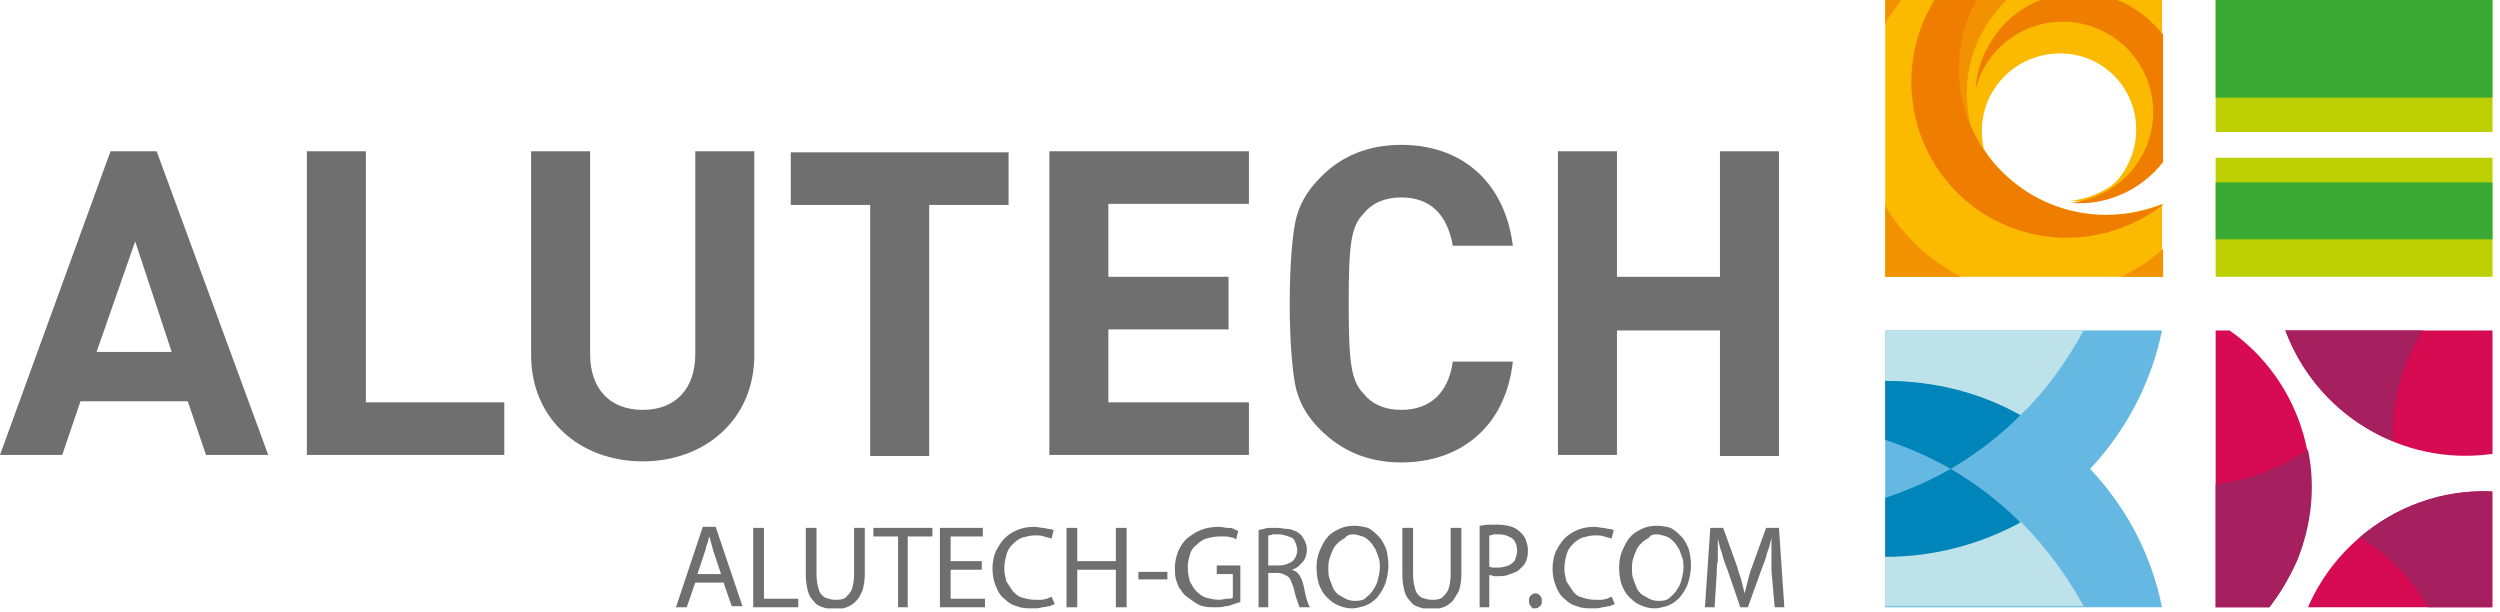 <?xml version="1.0" encoding="UTF-8"?> <svg xmlns="http://www.w3.org/2000/svg" width="233" height="57" viewBox="0 0 233 57" fill="none"> <g clip-path="url(#clip0)"> <path fill-rule="evenodd" clip-rule="evenodd" d="M160.3 14.1V25.8H150.7V14.1H145.2V42.4H150.7V30.8H160.3V42.5H165.8V14.1H160.3ZM130.6 18.4C133.3 18.4 134.9 20 135.4 22.9H141C140.2 16.7 136 13.5 130.6 13.5C127.6 13.5 125 14.5 123 16.6C121.8 17.8 121 19.2 120.7 20.8C120.4 22.4 120.2 25.2 120.2 28.3C120.2 31.4 120.4 34.2 120.7 35.8C121 37.4 121.8 38.8 123 40C125.1 42.1 127.6 43.1 130.6 43.1C136 43.1 140.3 39.9 141 33.7H135.4C135 36.6 133.3 38.2 130.6 38.2C129.1 38.2 127.9 37.7 127.1 36.7C125.9 35.5 125.7 33.7 125.7 28.3C125.7 22.8 125.9 21.1 127.1 19.9C127.9 18.9 129.1 18.4 130.6 18.4ZM97.8 42.4H116.4V37.5H103.3V30.7H114.5V25.8H103.3V19H116.4V14.1H97.8V42.4ZM73.7 19.1H81.1V42.5H86.6V19.1H94V14.2H73.7V19.1ZM64.8 33C64.8 36.3 62.9 38.2 59.9 38.2C56.9 38.2 55 36.3 55 33V14.1H49.5V33.1C49.5 39.1 54.1 43 59.9 43C65.7 43 70.3 39.1 70.3 33.1V14.1H64.8V33ZM34.1 14.1H28.6V42.4H47V37.5H34.1V14.1ZM9 32.8L12.6 22.5L16 32.8H9ZM10.3 14.1L0 42.4H5.8L7.5 37.4H17.5L19.2 42.4H25L14.6 14.1H10.3Z" fill="#706F6F"></path> <path fill-rule="evenodd" clip-rule="evenodd" d="M207.8 30.8H206.5V56.6H211.5C212.5 55.3 213.4 53.8 214.1 52.2C217.2 44.3 214.5 35.5 207.8 30.8ZM215.1 56.6H232.3V45.8C224.8 45.5 218 49.9 215.1 56.6ZM213 30.8C215.9 38.6 223.9 43.5 232.3 42.3V30.8H213Z" fill="#D60B52"></path> <path fill-rule="evenodd" clip-rule="evenodd" d="M219.9 50.1C222.5 51.6 224.8 53.9 226.3 56.6H232.2V45.8C227.6 45.6 223.3 47.2 219.9 50.1ZM206.5 45.1V56.6H211.5C212.5 55.3 213.4 53.8 214.1 52.2C215.5 48.8 215.8 45.2 215.1 41.9C212.4 43.7 209.5 44.8 206.5 45.1ZM225.8 30.8H213C214.8 35.6 218.5 39.3 223 41.1C222.9 37.4 223.9 33.8 225.8 30.8Z" fill="#A61F5E"></path> <path fill-rule="evenodd" clip-rule="evenodd" d="M194.8 43.7C198.1 40.2 200.5 35.7 201.5 30.8H175.7V56.6H201.5C200.5 51.6 198.1 47.2 194.8 43.7Z" fill="#64B8E1"></path> <path fill-rule="evenodd" clip-rule="evenodd" d="M194.2 30.8H175.7V35.5C180.3 35.5 184.6 36.7 188.3 38.7C190.7 36.4 192.6 33.7 194.2 30.8ZM188.3 48.6C184.5 50.7 180.2 51.8 175.7 51.8V56.5H194.2C192.6 53.6 190.7 51 188.3 48.6Z" fill="#BEE2E9"></path> <path fill-rule="evenodd" clip-rule="evenodd" d="M175.7 35.5V41C177.8 41.7 179.9 42.6 181.8 43.7C184.2 42.3 186.4 40.6 188.3 38.7C184.6 36.6 180.3 35.5 175.7 35.5ZM175.7 46.4V51.9C180.3 51.9 184.6 50.7 188.3 48.7C186.4 46.8 184.2 45.1 181.8 43.7C179.9 44.8 177.8 45.7 175.7 46.4Z" fill="#0085BA"></path> <path fill-rule="evenodd" clip-rule="evenodd" d="M206.5 25.8H232.3V14.7H206.5V25.8ZM206.5 0V12.3H232.3V0H206.5Z" fill="#BCCF00"></path> <path fill-rule="evenodd" clip-rule="evenodd" d="M206.5 22.3H232.3V17H206.5V22.3ZM206.5 0V9.1H232.3V0H206.5Z" fill="#3AAA35"></path> <path fill-rule="evenodd" clip-rule="evenodd" d="M189.1 18C187.4 16.9 185.9 15.5 184.9 13.9C184.5 12.1 184.7 10.1 185.8 8.4C187.9 5 192.4 4 195.7 6C199.1 8.1 200.1 12.5 198 15.9C197.7 16.4 197.3 16.9 196.8 17.3C195.6 18.1 194.3 18.6 192.9 18.7C196.1 19 199.4 17.6 201.5 14.9V0H175.7V25.8H201.5V19C197.6 20.6 193 20.4 189.1 18Z" fill="#FBBA00"></path> <path fill-rule="evenodd" clip-rule="evenodd" d="M183.7 11.8C182.9 8.7 183.3 5.3 185.1 2.4C185.7 1.5 186.3 0.7 187 0H184.1C182.1 3.8 182.1 8.1 183.7 11.8ZM197.7 25.8H201.6V23.2C200.4 24.3 199.1 25.1 197.7 25.8ZM177.2 0H175.7V2.2C175.8 2.1 175.8 2 175.9 1.8C176.3 1.2 176.8 0.6 177.2 0ZM175.7 19.2V25.8H182.8C182.3 25.6 181.8 25.3 181.4 25C179 23.5 177.1 21.5 175.7 19.2Z" fill="#F39200"></path> <path fill-rule="evenodd" clip-rule="evenodd" d="M189.1 18C182.9 14.2 180.8 6.3 184.2 0H180.3C176.1 6.8 178.2 15.8 185 20C190.4 23.3 197 22.7 201.7 19C197.6 20.6 193 20.4 189.1 18ZM198.9 0.8C198.4 0.5 197.9 0.2 197.3 0H190.2C188.3 0.7 186.6 2.1 185.5 4C184.6 5.4 184.2 7 184.1 8.5C184.3 7.6 184.6 6.8 185.1 6C187.5 2.1 192.7 0.8 196.7 3.3C200.6 5.7 201.9 10.9 199.4 14.9C198 17.2 195.5 18.6 193 18.9C196.2 19.2 199.5 17.8 201.6 15.1V3.2C200.8 2.3 199.9 1.4 198.9 0.8Z" fill="#EF7D00"></path> <path d="M67.4 54.2L68.2 56.5H69.2L66.7 49.1H65.5L63 56.6H64L64.8 54.3H67.4V54.2ZM65 53.5L65.7 51.4C65.8 51.2 65.8 50.9 65.9 50.7C66 50.5 66 50.3 66.1 50C66.2 50.2 66.2 50.4 66.3 50.7C66.4 50.9 66.4 51.2 66.5 51.4L67.2 53.5H65ZM70.3 56.6H74.4V55.8H71.2V49.2H70.2V56.6H70.3ZM75.1 49.2V53.6C75.1 54.2 75.2 54.7 75.3 55.1C75.4 55.5 75.6 55.8 75.9 56.1C76.1 56.4 76.4 56.5 76.7 56.6C77 56.7 77.4 56.8 77.8 56.8C78.2 56.8 78.6 56.7 78.9 56.6C79.2 56.5 79.5 56.3 79.8 56C80.1 55.7 80.2 55.4 80.4 55C80.5 54.6 80.6 54.1 80.6 53.5V49.2H79.6V53.6C79.6 54.1 79.5 54.6 79.4 54.9C79.3 55.2 79 55.5 78.8 55.7C78.5 55.9 78.2 55.9 77.8 55.9C77.5 55.9 77.2 55.8 76.9 55.7C76.6 55.5 76.4 55.3 76.3 54.9C76.2 54.6 76.1 54.1 76.1 53.6V49.2H75.1ZM83.6 56.6H84.6V50H86.9V49.2H81.4V50H83.7V56.6H83.6ZM91.5 52.3H88.6V50H91.6V49.2H87.6V56.6H91.8V55.8H88.6V53.1H91.5V52.3ZM98 55.6C97.9 55.7 97.7 55.7 97.6 55.8C97.4 55.8 97.3 55.9 97.1 55.9C96.9 55.9 96.7 55.9 96.5 55.9C96 55.9 95.6 55.8 95.3 55.7C94.9 55.6 94.7 55.4 94.4 55.1C94.2 54.8 94 54.5 93.8 54.2C93.7 53.8 93.6 53.4 93.6 53C93.6 52.5 93.7 52.1 93.8 51.7C93.9 51.3 94.1 51 94.4 50.7C94.7 50.4 95 50.2 95.3 50.1C95.7 50 96 49.9 96.5 49.9C96.8 49.9 97.1 49.9 97.3 50C97.6 50.1 97.8 50.1 98 50.2L98.2 49.4C98.1 49.4 98 49.3 97.8 49.3C97.6 49.3 97.4 49.2 97.2 49.2C97 49.2 96.7 49.1 96.4 49.1C95.8 49.1 95.3 49.2 94.8 49.4C94.3 49.6 93.9 49.9 93.6 50.2C93.3 50.5 93 51 92.8 51.4C92.6 51.9 92.5 52.4 92.5 53C92.5 53.6 92.6 54.1 92.8 54.6C93 55.1 93.2 55.5 93.6 55.8C93.9 56.1 94.3 56.4 94.8 56.5C95.2 56.7 95.7 56.7 96.3 56.7C96.6 56.7 96.9 56.7 97.1 56.6C97.4 56.6 97.6 56.5 97.8 56.5C98 56.4 98.1 56.4 98.3 56.3L98 55.6ZM99.4 49.2V56.6H100.4V53.1H104V56.6H105V49.2H104V52.3H100.4V49.2H99.4ZM106.1 53.2V54H108.8V53.3H106.1V53.2ZM115.8 52.7H113.4V53.5H114.9V55.7C114.8 55.8 114.6 55.8 114.4 55.8C114.2 55.8 113.9 55.9 113.6 55.9C113.2 55.9 112.8 55.8 112.4 55.7C112.1 55.6 111.8 55.4 111.5 55.1C111.2 54.8 111.1 54.5 110.9 54.2C110.8 53.8 110.7 53.4 110.7 52.9C110.7 52.4 110.8 52 110.9 51.7C111 51.3 111.2 51 111.5 50.8C111.8 50.5 112.1 50.3 112.4 50.2C112.8 50.1 113.2 50 113.6 50C113.8 50 114.1 50 114.3 50C114.5 50 114.7 50.1 114.8 50.1C115 50.1 115.1 50.2 115.2 50.3L115.4 49.5C115.3 49.4 115.1 49.4 115 49.3C114.8 49.2 114.6 49.2 114.4 49.2C114.2 49.2 113.9 49.1 113.6 49.1C113 49.1 112.4 49.2 111.9 49.4C111.4 49.6 111 49.9 110.6 50.2C110.3 50.5 110 50.9 109.8 51.4C109.6 51.9 109.5 52.4 109.5 52.9C109.5 53.3 109.5 53.6 109.6 54C109.7 54.3 109.8 54.7 110 54.9C110.2 55.2 110.3 55.4 110.6 55.6C111 55.9 111.4 56.2 111.8 56.4C112.3 56.6 112.8 56.6 113.3 56.6C113.6 56.6 113.9 56.6 114.2 56.5C114.5 56.5 114.7 56.4 115 56.3C115.2 56.2 115.4 56.2 115.6 56.1V52.7H115.8ZM117.2 56.6H118.2V53.4H119.1C119.4 53.4 119.6 53.5 119.8 53.6C120 53.7 120.2 53.8 120.3 54.1C120.4 54.3 120.5 54.6 120.6 54.9C120.7 55.4 120.8 55.7 120.9 56C121 56.3 121.1 56.5 121.1 56.6H122.1C122 56.5 121.9 56.2 121.8 55.9C121.7 55.6 121.6 55.1 121.5 54.6C121.4 54.2 121.3 53.9 121.1 53.6C120.9 53.3 120.7 53.2 120.4 53.1C120.7 53 120.9 52.9 121.1 52.7C121.3 52.5 121.5 52.3 121.6 52.1C121.7 51.9 121.8 51.6 121.8 51.2C121.8 50.9 121.7 50.6 121.6 50.4C121.5 50.2 121.4 50 121.2 49.8C121 49.7 120.9 49.5 120.7 49.5C120.5 49.4 120.3 49.3 120 49.3C119.7 49.3 119.4 49.2 119.1 49.2C118.9 49.2 118.7 49.2 118.4 49.2C118.2 49.2 118 49.2 117.8 49.3C117.6 49.3 117.4 49.4 117.3 49.4V56.6H117.2ZM118.2 49.9C118.3 49.9 118.4 49.9 118.6 49.8C118.8 49.8 119 49.8 119.2 49.8C119.5 49.8 119.8 49.9 120.1 50C120.4 50.1 120.6 50.2 120.7 50.5C120.8 50.7 120.9 51 120.9 51.3C120.9 51.6 120.8 51.8 120.7 52C120.6 52.2 120.4 52.4 120.1 52.5C119.9 52.6 119.6 52.7 119.2 52.7H118.2V49.9ZM126.2 49C125.7 49 125.2 49.1 124.8 49.3C124.4 49.5 124 49.7 123.7 50.1C123.4 50.4 123.2 50.9 123 51.3C122.8 51.8 122.7 52.3 122.7 52.9C122.7 53.5 122.8 54 122.9 54.4C123.1 54.9 123.3 55.3 123.6 55.6C123.9 55.9 124.2 56.2 124.7 56.4C125.1 56.6 125.6 56.7 126 56.7C126.4 56.7 126.7 56.6 127.1 56.5C127.4 56.4 127.8 56.2 128 56C128.3 55.8 128.5 55.5 128.7 55.2C128.9 54.9 129.1 54.5 129.2 54.1C129.3 53.7 129.4 53.2 129.4 52.7C129.4 52.1 129.3 51.6 129.2 51.2C129 50.7 128.8 50.3 128.5 50C128.2 49.7 127.9 49.4 127.5 49.2C127.1 49.1 126.7 49 126.2 49ZM126.1 49.8C126.4 49.8 126.7 49.9 127 50C127.3 50.1 127.5 50.3 127.7 50.5C127.9 50.7 128 50.9 128.2 51.2C128.3 51.5 128.4 51.7 128.5 52C128.6 52.3 128.6 52.6 128.6 52.9C128.6 53.3 128.5 53.7 128.4 54.1C128.3 54.5 128.1 54.8 127.9 55.1C127.7 55.4 127.4 55.6 127.2 55.8C126.9 56 126.6 56 126.2 56C125.9 56 125.6 55.9 125.4 55.8C125.2 55.7 124.9 55.5 124.7 55.4C124.5 55.2 124.3 55 124.2 54.7C124.1 54.4 124 54.2 123.9 53.9C123.8 53.6 123.8 53.3 123.8 53C123.8 52.7 123.8 52.4 123.9 52.1C124 51.8 124.1 51.5 124.2 51.3C124.3 51 124.5 50.8 124.7 50.6C124.9 50.4 125.1 50.3 125.4 50.1C125.5 49.9 125.8 49.8 126.1 49.8ZM130.7 49.2V53.6C130.7 54.2 130.8 54.7 130.9 55.1C131 55.5 131.2 55.8 131.5 56.1C131.7 56.4 132 56.5 132.3 56.6C132.6 56.7 133 56.8 133.4 56.8C133.8 56.8 134.2 56.7 134.5 56.6C134.8 56.5 135.1 56.3 135.4 56C135.6 55.7 135.8 55.4 136 55C136.1 54.6 136.2 54.1 136.2 53.5V49.2H135.2V53.6C135.2 54.1 135.1 54.6 135 54.9C134.9 55.2 134.6 55.5 134.4 55.7C134.1 55.9 133.8 55.9 133.4 55.9C133.1 55.9 132.8 55.8 132.5 55.7C132.2 55.5 132 55.3 131.9 54.9C131.8 54.6 131.7 54.1 131.7 53.6V49.2H130.7ZM137.8 56.6H138.8V53.6C138.9 53.6 139 53.6 139.2 53.7C139.3 53.7 139.5 53.7 139.6 53.7C139.9 53.7 140.2 53.7 140.5 53.6C140.8 53.5 141 53.4 141.3 53.3C141.5 53.2 141.7 53 141.9 52.8C142.1 52.6 142.2 52.4 142.3 52.1C142.4 51.8 142.4 51.5 142.4 51.2C142.4 50.9 142.3 50.6 142.2 50.3C142.1 50 141.9 49.8 141.7 49.6C141.5 49.4 141.2 49.2 140.9 49.1C140.6 49 140.1 48.9 139.7 48.9C139.3 48.9 139 48.9 138.7 48.9C138.4 48.9 138.1 49 137.9 49V56.6H137.8ZM138.8 49.9C138.9 49.9 139 49.9 139.2 49.8C139.4 49.8 139.5 49.8 139.7 49.8C140.1 49.8 140.4 49.9 140.6 50C140.9 50.1 141.1 50.3 141.2 50.5C141.3 50.7 141.4 51 141.4 51.3C141.4 51.6 141.3 51.9 141.2 52.2C141.1 52.4 140.8 52.6 140.6 52.7C140.3 52.8 140 52.9 139.6 52.9C139.4 52.9 139.3 52.9 139.2 52.9C139.1 52.9 139 52.9 138.8 52.8V49.9ZM143 56.7C143.1 56.7 143.3 56.7 143.4 56.6C143.5 56.5 143.6 56.5 143.6 56.4C143.7 56.3 143.7 56.2 143.7 56C143.7 55.9 143.7 55.7 143.6 55.6C143.5 55.5 143.5 55.4 143.4 55.4C143.3 55.3 143.2 55.3 143.1 55.3C143 55.3 142.9 55.3 142.8 55.4C142.7 55.5 142.6 55.5 142.6 55.6C142.5 55.7 142.5 55.8 142.5 56C142.5 56.1 142.5 56.3 142.6 56.4C142.7 56.5 142.7 56.6 142.8 56.6C142.7 56.7 142.8 56.7 143 56.7ZM150.2 55.6C150.1 55.7 149.9 55.7 149.8 55.8C149.6 55.8 149.5 55.9 149.3 55.9C149.1 55.9 148.9 55.9 148.7 55.9C148.2 55.9 147.8 55.8 147.5 55.7C147.1 55.6 146.8 55.4 146.6 55.1C146.4 54.8 146.2 54.5 146 54.2C145.9 53.8 145.8 53.4 145.8 53C145.8 52.5 145.9 52.1 146 51.7C146.1 51.3 146.3 51 146.6 50.7C146.9 50.4 147.2 50.2 147.5 50.1C147.9 50 148.2 49.9 148.7 49.9C149 49.9 149.3 49.9 149.5 50C149.8 50.1 150 50.1 150.2 50.2L150.4 49.4C150.3 49.4 150.2 49.3 150 49.3C149.8 49.3 149.6 49.2 149.4 49.2C149.2 49.2 148.9 49.1 148.6 49.1C148 49.1 147.5 49.2 147 49.4C146.5 49.6 146.1 49.9 145.8 50.2C145.5 50.5 145.2 51 145 51.4C144.8 51.9 144.7 52.4 144.7 53C144.7 53.6 144.8 54.1 145 54.6C145.2 55.1 145.4 55.5 145.8 55.8C146.1 56.1 146.5 56.4 147 56.5C147.4 56.7 147.9 56.7 148.5 56.7C148.8 56.7 149.1 56.7 149.3 56.6C149.5 56.6 149.8 56.5 150 56.5C150.2 56.4 150.3 56.4 150.5 56.3L150.2 55.6ZM154.4 49C153.9 49 153.4 49.1 153 49.3C152.6 49.5 152.2 49.7 151.9 50.1C151.6 50.4 151.4 50.9 151.2 51.3C151 51.8 150.9 52.3 150.9 52.9C150.9 53.5 151 54 151.1 54.4C151.3 54.9 151.5 55.3 151.8 55.6C152.1 55.9 152.4 56.2 152.9 56.4C153.3 56.6 153.8 56.7 154.2 56.7C154.6 56.7 154.9 56.6 155.3 56.5C155.6 56.4 156 56.2 156.2 56C156.5 55.8 156.7 55.5 156.9 55.2C157.1 54.9 157.3 54.5 157.4 54.1C157.5 53.7 157.6 53.2 157.6 52.7C157.6 52.1 157.5 51.6 157.4 51.2C157.2 50.7 157 50.3 156.7 50C156.4 49.7 156.1 49.4 155.7 49.2C155.4 49.1 154.9 49 154.4 49ZM154.4 49.8C154.7 49.8 155 49.9 155.3 50C155.6 50.1 155.8 50.3 156 50.5C156.2 50.7 156.3 50.9 156.5 51.2C156.6 51.5 156.7 51.7 156.8 52C156.9 52.3 156.9 52.6 156.9 52.9C156.9 53.3 156.8 53.7 156.7 54.1C156.6 54.5 156.4 54.8 156.2 55.1C156 55.4 155.7 55.6 155.5 55.8C155.2 56 154.9 56 154.5 56C154.2 56 153.9 55.9 153.7 55.8C153.5 55.7 153.2 55.5 153 55.4C152.8 55.2 152.6 55 152.5 54.7C152.4 54.4 152.3 54.2 152.2 53.9C152.1 53.6 152.1 53.3 152.1 53C152.1 52.7 152.1 52.4 152.2 52.1C152.3 51.8 152.4 51.5 152.5 51.3C152.6 51 152.8 50.8 153 50.6C153.2 50.4 153.4 50.3 153.7 50.1C153.8 49.9 154 49.8 154.4 49.8ZM165.4 56.6H166.3L165.8 49.2H164.6L163.3 52.8C163.1 53.3 163 53.7 162.9 54.1C162.8 54.5 162.7 54.9 162.6 55.3C162.5 54.9 162.4 54.5 162.3 54.1C162.2 53.7 162 53.3 161.9 52.8L160.6 49.2H159.4L158.9 56.6H159.8L160 53.4C160 53 160 52.6 160.1 52.3C160.1 51.9 160.1 51.5 160.1 51.2C160.1 50.8 160.1 50.5 160.1 50.2C160.2 50.6 160.3 51.1 160.5 51.6C160.6 52.1 160.8 52.6 161 53.1L162.2 56.6H162.9L164.2 53C164.4 52.5 164.6 52 164.7 51.5C164.9 51 165 50.6 165.1 50.1C165.1 50.3 165.1 50.6 165.1 50.8C165.1 51.1 165.1 51.3 165.1 51.6C165.1 51.9 165.1 52.2 165.1 52.4C165.1 52.7 165.1 52.9 165.1 53.2L165.4 56.6Z" fill="#706F6F"></path> </g> <defs> <clipPath id="clip0"> <rect width="232.3" height="56.7" fill="white"></rect> </clipPath> </defs> </svg> 